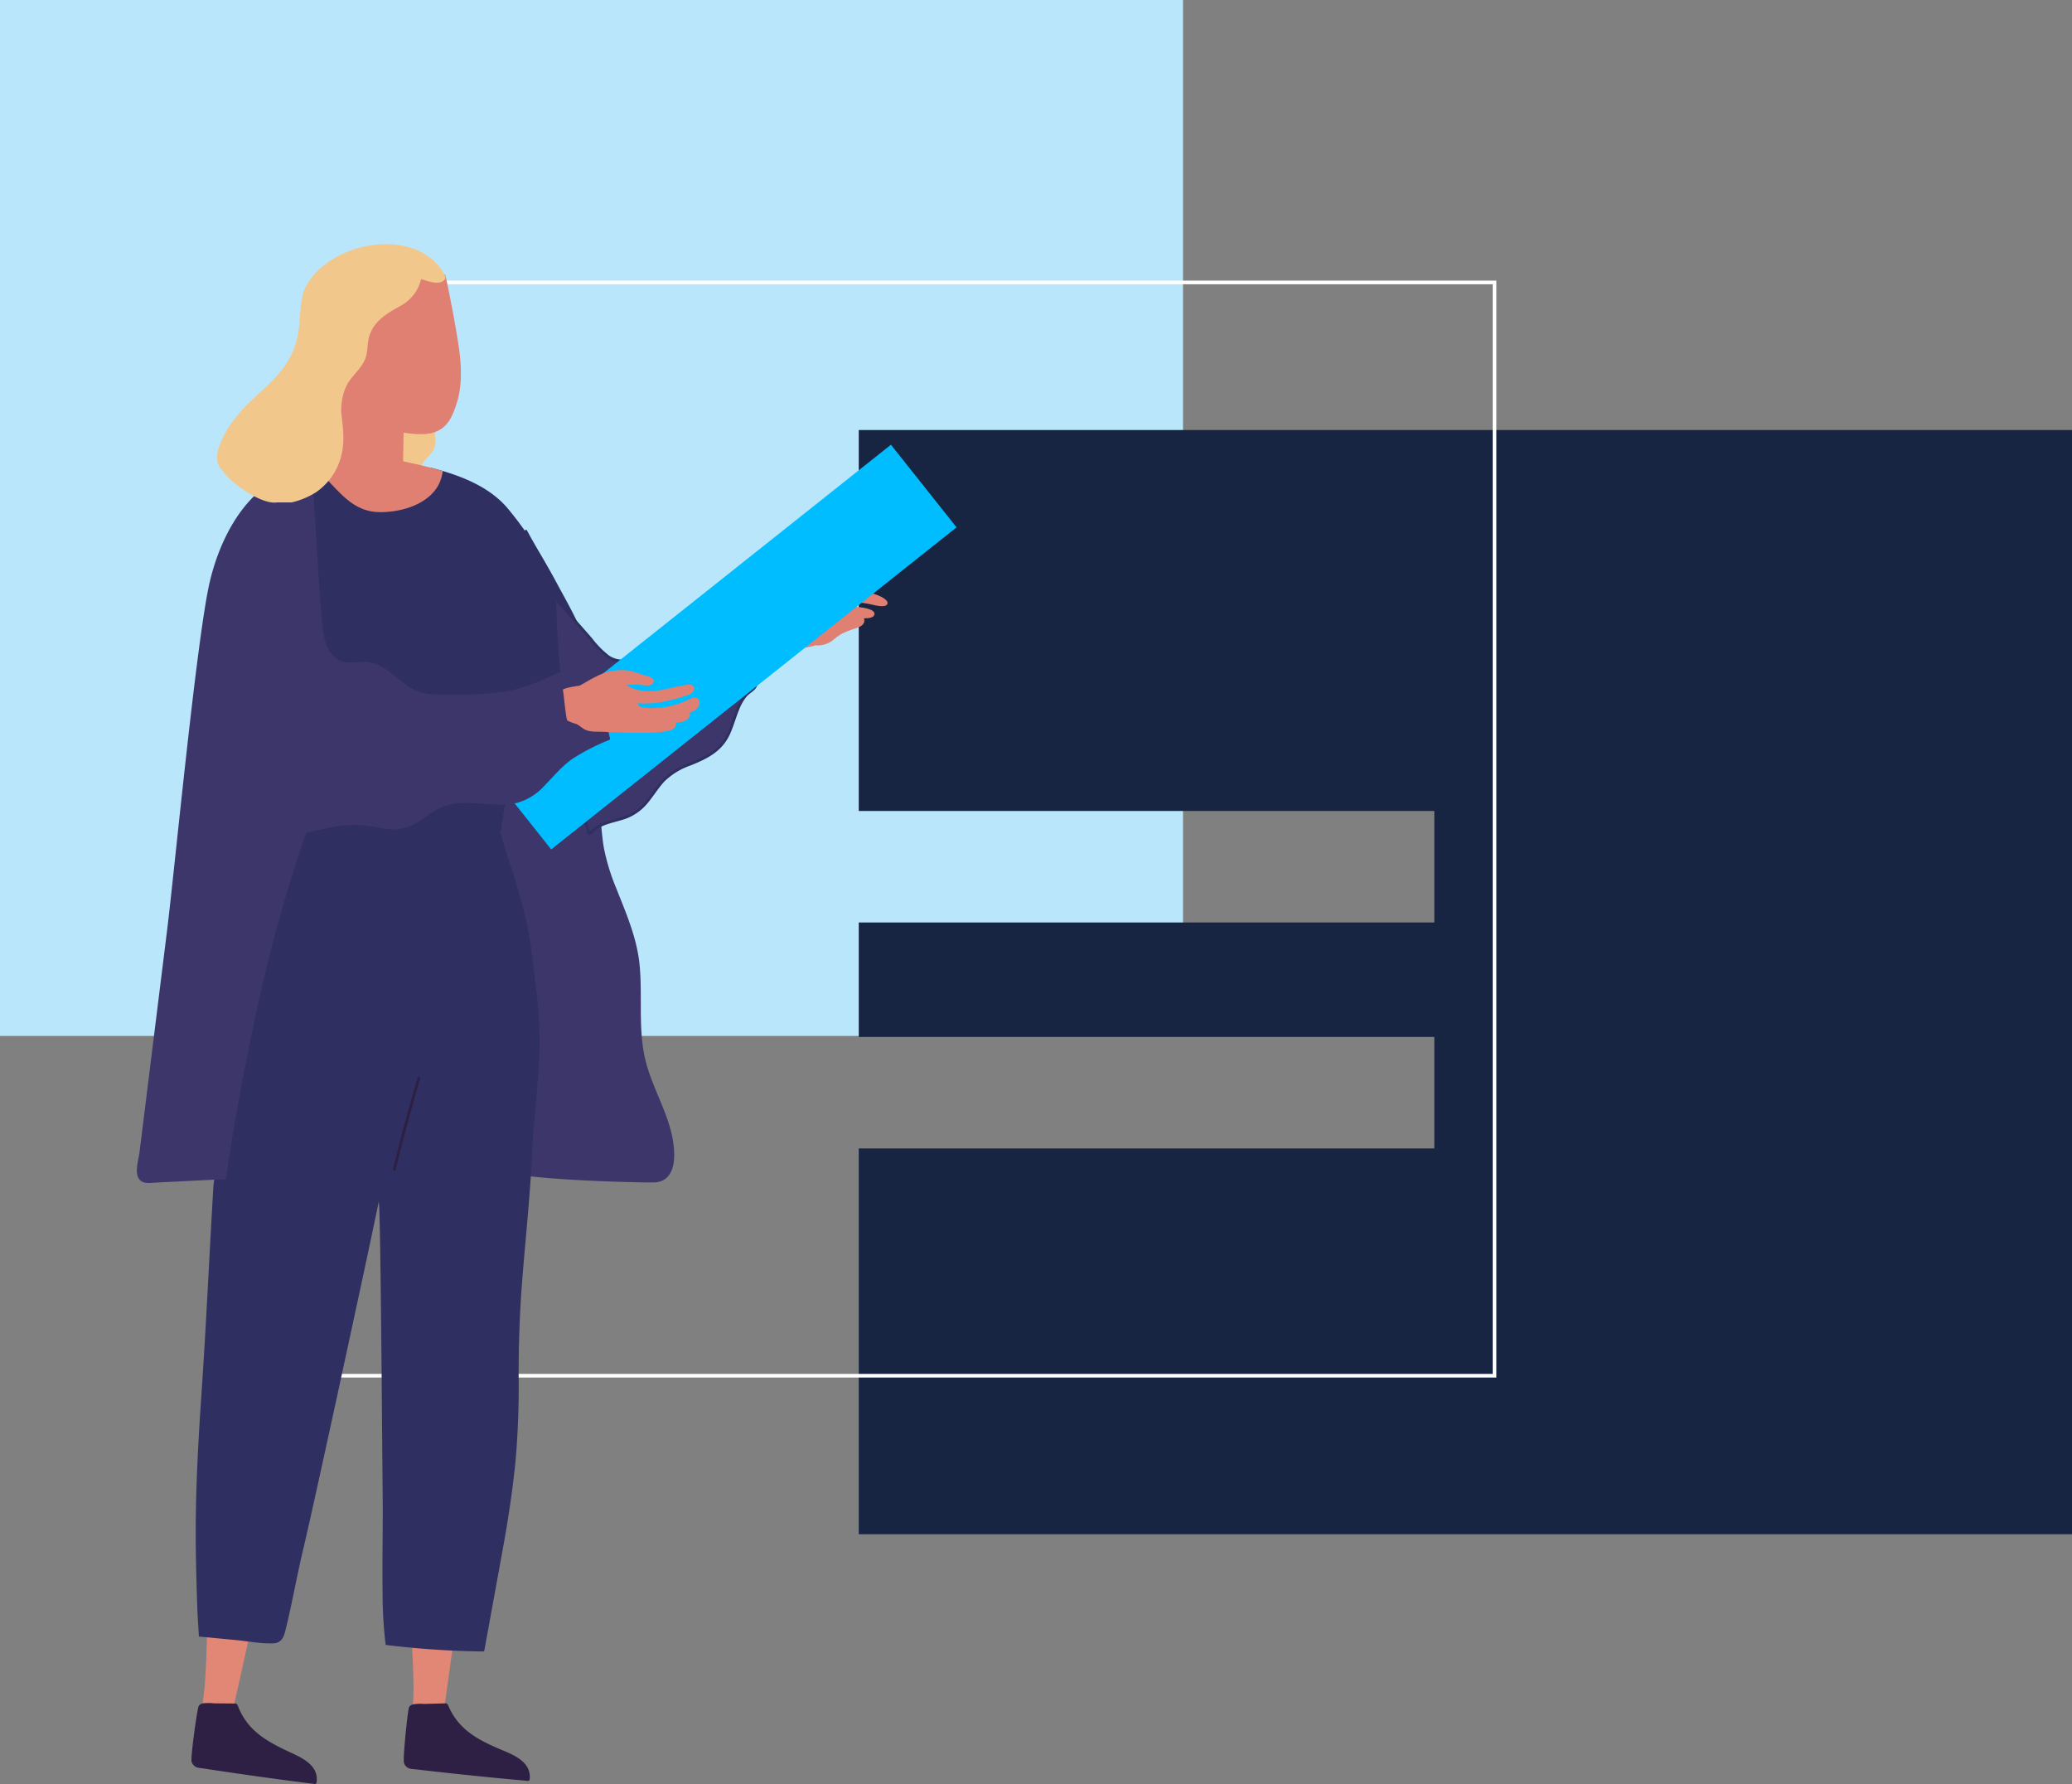 <svg xmlns="http://www.w3.org/2000/svg" xmlns:xlink="http://www.w3.org/1999/xlink" width="568.699" height="489.535" viewBox="0 0 568.699 489.535">
  <rect x="0" y="0" width="568.699" height="489.535" fill="#808080" stroke="none"/>
  <defs>
    <clipPath id="clip-path">
      <rect id="Rectangle_669" data-name="Rectangle 669" width="224.973" height="422.535" fill="none"/>
    </clipPath>
  </defs>
  <g id="Illustration" transform="translate(-758.301 -207)">
    <path id="Path_743" data-name="Path 743" d="M0,0H324.7V284.268H0Z" transform="translate(758.301 207)" fill="#b9e6fa"/>
    <path id="Subtraction_30" data-name="Subtraction 30" d="M-15599.437,7524h-333v-105.86h157.975v-30.606h-157.975v-31.4h157.975v-30.6h-157.975V7221h333v303Z" transform="translate(16926.438 -6896)" fill="#172542"/>
    <g id="Group_66" data-name="Group 66" transform="translate(-232.482 254.396)">
      <g id="Rectangle_89" data-name="Rectangle 89" transform="translate(1080.482 29.604)" fill="none" stroke="#fff" stroke-width="1">
        <rect width="321" height="301" stroke="none"/>
        <rect x="0.5" y="0.5" width="320" height="300" fill="none"/>
      </g>
    </g>
    <g id="Group_2401" data-name="Group 2401" transform="translate(795.875 274)">
      <g id="Group_2400" data-name="Group 2400" clip-path="url(#clip-path)">
        <path id="Path_7264" data-name="Path 7264" d="M11.29,62.434c2.492-2.213,4.762-4.647,7.127-6.987,1.626-.449,3.271-.837,4.889-1.3a10.691,10.691,0,0,0,1.782-.683c.2.49.388.98.587,1.47Q28.348,61.5,31.26,67.949c1.54,3.415,3.612,9.442,8.458,8.294,2.151-.509,4.2-2.059,6.081-3.156l6.05-3.525,12.1-7.055q6.054-3.525,12.1-7.053c.429-.25.972-.66,1.552-1.056a12.018,12.018,0,0,1,2.069-2.6,7.585,7.585,0,0,1,.749-.6,22.879,22.879,0,0,1,4.692-4.2C88.189,45,91.278,44.7,94.849,44.863c.74.033,6.128-.472,5.176,1.4-.472.927-2.609,1.1-3.454,1.347l-.941.281q1.692-.055,3.386-.014a35.636,35.636,0,0,1,9.647.439,14.826,14.826,0,0,1,4.331,1.3c.521.281,1.866.986,1.821,1.756-.1,1.686-4.292.384-5.125.242a41.119,41.119,0,0,0-9.867-.531c-.111.377-.236.751-.353,1.128,3.745-.049,12.334.006,11.729,2.354-.226.872-1.628,1.009-2.881.995a1.441,1.441,0,0,1,.127.543c.053,1.446-1.577,1.93-2.67,2.311a25.966,25.966,0,0,0-3.534,1.4,21.662,21.662,0,0,0-2.728,1.989,6.852,6.852,0,0,1-4.543,1.171,6.232,6.232,0,0,1-1.13.324,25.674,25.674,0,0,1-7.966.537,35.284,35.284,0,0,0-5.23.172c-2.34,2.83-5.094,5.41-7.621,8.043C67.406,77.91,61.709,84.065,54.672,88.236c-6.438,3.817-15.638,6.719-22.916,4.161C25.218,90.1,21.8,83.663,18.1,78.066c-2.721-4.112-5.246-8.357-7.845-12.545-.338-.548-.677-1.091-1.015-1.637a11.294,11.294,0,0,0,2.055-1.45" transform="translate(91.216 47.104)" fill="#e08073"/>
        <path id="Path_7265" data-name="Path 7265" d="M73.715,21.526c3.017-4.76,7.373-7.867,13.043-8.491,6.913-.759,13.7,1.909,20.156,4.143-.031-.18-.064-.359-.094-.537-.084-.472.638-.675.722-.2.059.336.121.673.178,1.011l.449.154c.455.152.26.878-.2.722l-.109-.035c.595,3.6.956,7.317-.318,10.8-.849,2.324-2.26,4.3-2.219,6.877.029,1.967.74,3.929.248,5.892-.406,1.606-1.585,2.6-2.65,3.788-1.934,2.157-1.222,4.4-1.645,6.977-.591,3.607-4.358,5.4-5.25,8.851a.377.377,0,0,1-.55.226c-6.079-3.242-12.527-6.179-18.2-10.111-4.635-3.212-8.5-7.393-8.829-13.281-.324-5.822,2.192-11.942,5.26-16.782" transform="translate(-23.789 13.56)" fill="#f2c78c"/>
        <path id="Path_7266" data-name="Path 7266" d="M67.466,124.711c8.341,2.752,9.684,5.109,17.088,9.577.006-.1.016-.2.023-.306.035-.472.792-.529.757-.053-.018.265-.041.531-.059.8,1.639,1.007,3.261,2.039,4.848,3.125.379.26,0,.925-.383.66-1.483-1.017-3-1.985-4.528-2.931q-3.959,54.865-11.089,109.659-2,15.307-4.241,30.6a.414.414,0,0,1-.363.3c-3.255.539-7.137.408-7.4-3.466-.162-2.375.092-4.852.082-7.244q-.018-4.085-.221-8.154c-.537-10.794-2.52-50.031-2.929-60.152-.445-11.011,1.637-22.254,3.031-33.265q2.455-19.381,4.91-38.759c.025-.207.219-.474.476-.39" transform="translate(13.717 131.036)" fill="#e28675"/>
        <path id="Path_7267" data-name="Path 7267" d="M58.451,196.812a1.32,1.32,0,0,1,.9-1.179,1.424,1.424,0,0,1,.328-.117,12.63,12.63,0,0,1,3.066-.117c1.577-.047,3.154-.082,4.742-.127.4-.008.794-.025,1.19-.033a.411.411,0,0,1,.39.232.386.386,0,0,1,.178.187c2.617,6.325,7.445,9.171,13.329,11.753,3.849,1.688,9.694,3.456,9.089,8.737a.467.467,0,0,1-.5.367q-15.621-1.394-31.169-3.214a5.058,5.058,0,0,1-1.036-.121c-.08-.012-.166-.016-.246-.031a.352.352,0,0,1-.242-.125,2.173,2.173,0,0,1-1.292-1.46c-.355-1.183.931-13.316,1.274-14.752" transform="translate(16.133 205.167)" fill="#2d2044"/>
        <path id="Path_7268" data-name="Path 7268" d="M99.217,124.433c8.091,3.417,9.241,5.874,16.259,10.925.016-.1.033-.2.047-.3.072-.472.831-.466.759.006-.039.265-.084.525-.123.79,1.553,1.136,3.087,2.295,4.58,3.507.357.291-.074.925-.437.63-1.395-1.136-2.828-2.223-4.276-3.29q-8.371,54.367-19.9,108.408-3.227,15.1-6.7,30.16a.415.415,0,0,1-.386.267c-3.288.273-7.149-.17-7.1-4.052.033-2.381.484-4.828.667-7.213q.311-4.076.439-8.146c.334-10.8,1.524-50.072,1.932-60.192.445-11.009,3.427-22.051,5.708-32.912Q94.7,143.9,98.71,124.783c.043-.207.258-.455.507-.351" transform="translate(-63.958 130.734)" fill="#e28675"/>
        <path id="Path_7269" data-name="Path 7269" d="M87.46,196.55A1.328,1.328,0,0,1,88.4,195.4a1.684,1.684,0,0,1,.332-.1,12.8,12.8,0,0,1,3.068-.008c1.579.012,3.156.033,4.744.043.4.008.794.006,1.19.014a.4.4,0,0,1,.381.244.377.377,0,0,1,.172.191c2.387,6.415,7.11,9.436,12.9,12.227,3.788,1.825,9.563,3.8,8.769,9.057a.467.467,0,0,1-.511.351q-15.563-1.956-31.032-4.333a5.311,5.311,0,0,1-1.034-.158c-.078-.014-.164-.023-.242-.039a.357.357,0,0,1-.238-.135,2.157,2.157,0,0,1-1.239-1.505c-.312-1.194,1.409-13.273,1.8-14.7" transform="translate(-70.647 205.113)" fill="#2d2044"/>
        <path id="Path_7270" data-name="Path 7270" d="M43.666,47.533c.043.014.088.035.133.047a15.443,15.443,0,0,0,11.659-1.526c3.066-1.795,6.224-5.468,6.952-9.042.09-.439.158-.884.23-1.327a100.627,100.627,0,0,1,27.7,56.831c.964,7.412.714,14.791.632,22.242a71.65,71.65,0,0,0,.79,13.072,57.75,57.75,0,0,0,3.406,11.29c2.758,7,5.775,13.771,6.475,21.339.765,8.246-.359,16.637,1.323,24.8,1.5,7.3,5.574,13.747,7.352,20.96,1.161,4.7,2.106,13.644-4.881,13.747-3.435.051-36.1-.554-42.861-3.443-13.724-5.861-13.87-23.011-13.587-35.451a229.922,229.922,0,0,0-4.59-51.643c-1.7-8.267-3.776-16.46-5.092-24.8a123.3,123.3,0,0,1-1.462-23.076,125.369,125.369,0,0,1,5.82-34.026" transform="translate(36.348 37.5)" fill="#3c366b"/>
        <path id="Path_7271" data-name="Path 7271" d="M57.412,236.5c1.319-19.03,2.145-38.1,3.292-57.139,3.087-20.874,7.824-48.074,13.808-65.869,2.162-6.423,3.724-13.029,5.679-19.514q.415-2.676.788-5.359c.363-2.646.677-5.3.964-7.953,10.792.162,21.62,1.12,32.389.08,6.118-.593,12.529-1.329,18.277-3.646,1.54-.619,3.074-1.347,4.627-1.985.144-.053.316-.113.5-.178q.5,2.513,1,5.031c1.753,7.246,2.931,9.167,6.68,22.414,2.33,8.23,2.884,15.96,4.007,24.452a120.256,120.256,0,0,1,.123,25.882q-.594,7.149-1.233,14.292c-.449,13.474-2,26.876-3.007,40.324-.6,8.05-.837,16.091-.857,24.163a235.391,235.391,0,0,1-.882,24.085c-.923,8.765-2,15.718-3.575,24.383q-2.476,13.594-4.951,27.19a.376.376,0,0,1-.361.275q-10.183-.111-20.328-1.1c-2.123-.211-4.262-.422-6.386-.7q-.074-.615-.152-1.239a119.282,119.282,0,0,1-.7-12.867c-.129-9.065.113-18.134.021-27.2-.193-18.786-.527-72.846-1-79.538-.018-.281-.043-.564-.062-.849-1.331,6.807-17.512,81.944-20.788,95.615-1.637,6.833-3.121,15.248-4.834,22.065-.5,2.01-1.109,3.482-3.4,3.579-3.349.14-6.9-.587-10.24-.9l-10.121-.964c-.119-2.559-.345-5.133-.433-7.744-.2-6.05-.425-13.681-.437-19.731-.027-13.121.691-26.259,1.6-39.348" transform="translate(-39.678 78.741)" fill="#2f2f61"/>
        <path id="Path_7272" data-name="Path 7272" d="M89.156,78.229l0,.018c-.039-.008-.035-.014,0-.018" transform="translate(-46.978 82.207)" fill="#2d2044"/>
        <path id="Path_7273" data-name="Path 7273" d="M53.359,46.213a15.8,15.8,0,0,1,5.271-8.5c2.933-2.24,6.7-3.388,10.129-4.664,1.981-.732,3.983-1.446,6-2.1,1.325-.429,2.656-.833,4-1.2A10.311,10.311,0,0,0,82.018,31.5c-2.471-.794.669.248.894.345.831.351,1.661.734,2.512,1.036.662.238,1.343.422,2.026.6A10.146,10.146,0,0,0,97.736,37a10.774,10.774,0,0,0,7.611-6.9c1.056.275,2.114.56,3.169.872,6.868,2.055,13.5,5.047,17.949,10.408,11.577,13.96,16.983,28.523,17.83,32.9a.385.385,0,0,1-.263.466c-1.124.195-7.221,1.71-9.169,2.16-1.821.429-6.719,1.874-6.719,2.806,0,5.076.226,16.358-.014,21.45-.248,5.115-.841,10.205-1.575,15.273q-.529,3.612-1.132,7.2c-.234,1.431-.427,2.888-.72,4.311-.15.736.135,1.5-.457,2.041-.923.824-56.6.931-57.8,1.124C65.109,122.987,51.874,81,51.515,72.021c-.345-8.488-.5-17.553,1.844-25.808" transform="translate(-24.577 31.26)" fill="#2f2f61"/>
        <path id="Path_7274" data-name="Path 7274" d="M75.252,22.4c1-3.731,1.192-8,2.769-11.544.894-2.012,2.459-3.23,4.85-4.647,2.771-1.637,4.805-2.8,8.212-2.922a9.635,9.635,0,0,1,4.809.909,12.658,12.658,0,0,0,4.258.724c.5,2.057.972,4.545,1.514,7.289.195,1,.383,1.973.556,2.9.076.392.15.773.217,1.148q.191,1.071.359,2.016c.451,2.549.728,4.3.728,4.3.968,5.564,1.538,11.944-.15,17.4-1.53,4.92-3.082,7.281-6.7,8.37-1.829.554-8.712.98-16.63-2.955a62.974,62.974,0,0,1-6.118-2.91,10.862,10.862,0,0,1-3.583-4.153c-.345-.623-.646-1.253-.939-1.883-.3-.675-.605-1.343-.906-2.018-.585-1.325-1.163-2.674-1.708-4.04-.156-.4-.3-.8-.449-1.194A8.725,8.725,0,0,0,75.252,22.4" transform="translate(-15.521 3.434)" fill="#e08073"/>
        <path id="Path_7275" data-name="Path 7275" d="M93.159,24.362c-.6-.289-1.2-.578-1.8-.865-.24.552-.628,22.529-.648,23.277a16.871,16.871,0,0,1-7.17,2.176c-2.8.328-8.285-.511-10.751-2.012-.562-13.56.619-31.571,1.034-31.878,1.491-1.116,3.009-.086,4.493.558.79.34,1.571.685,2.35,1.04,3.039,1.374,4.563,2.832,7.58,4.292.636.308,1.267.609,1.909.913l0,.008c.269.131.546.26.816.392.041-.1.084-.2.123-.306a.427.427,0,1,1,.773.359c-.047.109-.092.205-.139.312.574.273,1.153.556,1.733.826.49.232.193,1.138-.3.909" transform="translate(-17.712 15.305)" fill="#e08073"/>
        <path id="Path_7276" data-name="Path 7276" d="M46.984,68.658c.593-10.164,5.919-19.9,4.1-30.2-.014-.072.41-.474.64-.049,2.666,4.979,5.408,9.292,8.076,14.272,2.4,4.471,4.971,8.9,6.95,13.579a40.619,40.619,0,0,1,2.5,8.648c3.788,9.5,6.025,19.563,2.533,29.573a.381.381,0,0,1-.461.263A20.592,20.592,0,0,1,62.433,98.7c-4.514.09-8.948-.7-12.4-3.847.338,1.649.7,3.283,1.077,4.893.111.47-.613.669-.722.2-2.371-10.1-4.009-20.89-3.4-31.29" transform="translate(55.358 40.164)" fill="#2f2f61"/>
        <path id="Path_7277" data-name="Path 7277" d="M91.316,28.844a.392.392,0,0,1,.3.6c3.509.765,7.244,1.581,10.911,2.67C101.634,40.278,92.5,43.45,85.3,43.405c-4.4-.031-7.512-1.928-10.595-4.889a77.576,77.576,0,0,1-5.939-6.434c7.289-2.361,14.824-3.964,22.547-3.238" transform="translate(-18.589 30.126)" fill="#e08073"/>
        <path id="Path_7278" data-name="Path 7278" d="M36.025,111.04a259.162,259.162,0,0,1-9.21-63.045.377.377,0,0,1,.64-.265L36.7,58.282a26.432,26.432,0,0,0,4.774,4.867c2.225,1.489,4.795,1.434,7.293.765,4.389-1.171,8.642-3.183,12.875-4.82l13.3-5.144a.4.4,0,0,1,.371-.125.337.337,0,0,1,.369.377q2.089,5.1,4.176,10.207c.654,1.6,1.39,3.2,1.975,4.828a2.243,2.243,0,0,1-.178,2.387c-.669.857-1.741,1.364-2.461,2.2a13.322,13.322,0,0,0-2.082,3.583C76.2,79.572,75.6,81.852,74.659,84c-2.1,4.817-6.025,6.751-10.679,8.638a19.63,19.63,0,0,0-7.313,4.452c-1.86,1.987-3.222,4.374-5.016,6.415a13.652,13.652,0,0,1-6.538,4.1c-2.916.9-6.1,1.37-8.273,3.667a.362.362,0,0,1-.33.33c-.289.187-.658-.195-.5-.523l.018-.039" transform="translate(87.892 50.04)" fill="#2f2f61"/>
        <path id="Path_7279" data-name="Path 7279" d="M36.025,111.04a259.162,259.162,0,0,1-9.21-63.045.377.377,0,0,1,.64-.265L36.7,58.282a26.432,26.432,0,0,0,4.774,4.867c2.225,1.489,4.795,1.434,7.293.765,4.389-1.171,8.642-3.183,12.875-4.82l13.3-5.144a.4.4,0,0,1,.371-.125.337.337,0,0,1,.369.377q2.089,5.1,4.176,10.207c.654,1.6,1.39,3.2,1.975,4.828a2.243,2.243,0,0,1-.178,2.387c-.669.857-1.741,1.364-2.461,2.2a13.322,13.322,0,0,0-2.082,3.583C76.2,79.572,75.6,81.852,74.659,84c-2.1,4.817-6.025,6.751-10.679,8.638a19.63,19.63,0,0,0-7.313,4.452c-1.86,1.987-3.222,4.374-5.016,6.415a13.652,13.652,0,0,1-6.538,4.1c-2.916.9-6.1,1.37-8.273,3.667a.362.362,0,0,1-.33.33c-.289.187-.658-.195-.5-.523Z" transform="translate(87.892 50.04)" fill="#3c366b" stroke="#2f2f61" stroke-miterlimit="10" stroke-width="0.75"/>
        <path id="Path_7281" data-name="Path 7281" d="M85.947,47.871C89.684,52.5,93.71,57.334,99.6,59.149c.459.142.265.865-.2.724C93.378,58.015,89.245,53.138,85.416,48.4c-.3-.373.228-.906.531-.529" transform="translate(-49.883 50.17)" fill="#2d2044"/>
        <path id="Path_7282" data-name="Path 7282" d="M89.629,73.863a39.985,39.985,0,0,0,8.583,6.589c3.677,1.887,7.719,2.133,11.774,1.874.482-.031.48.722,0,.751-3.977.252-7.945.027-11.6-1.7-3.53-1.667-6.448-4.358-9.288-6.979-.357-.328.174-.857.529-.531" transform="translate(-67.861 77.512)" fill="#2d2044"/>
        <path id="Path_7283" data-name="Path 7283" d="M51.339,84.858c3.5.293,13.573,1.116,13.429-4.321a71.186,71.186,0,0,0-1.013-7.98Q63.2,68.6,62.571,64.65c-.074-.472.646-.677.724-.2q.794,5.027,1.481,10.066.3,2.212.572,4.426a6.4,6.4,0,0,1-.156,3.607c-.8,1.667-2.773,2.32-4.446,2.652a33.96,33.96,0,0,1-9.407.406c-.476-.039-.48-.792,0-.751" transform="translate(54.89 67.443)" fill="#2d2044"/>
        <path id="Path_7284" data-name="Path 7284" d="M71.785,136.72q3.107-12.6,6.749-25.059a.376.376,0,0,1,.724.2q-3.645,12.456-6.749,25.059c-.117.468-.839.269-.724-.2" transform="translate(-1.498 117.063)" fill="#2d2044"/>
        <rect id="Rectangle_668" data-name="Rectangle 668" width="28.953" height="142.09" transform="matrix(-0.622, -0.783, 0.783, -0.622, 113.713, 166.084)" fill="#00bdff"/>
        <path id="Path_7285" data-name="Path 7285" d="M47.088,217.516q.754-6.06,1.505-12.116,3.042-24.478,6.083-48.954c2.032-16.351,8.111-80.227,11.71-95.582C69.5,47.6,78.021,31.417,93.657,30.236c.076-.006.377.482.621,1.684,1.03,5.068,2.207,41.425,3.95,45.855.868,2.209,2.289,4.389,4.719,5.025s4.99-.332,7.461.176c3.544.73,6.228,3.429,9.024,5.523a16.1,16.1,0,0,0,4.766,2.658c2.6.8,5.523.615,8.22.64a89.461,89.461,0,0,0,15.074-.824c4.953-.8,9.151-2.635,13.651-4.75,3.671-1.723,7.721-2.258,9.723,1.885a74.865,74.865,0,0,1,5.361,15.726.379.379,0,0,1-.172.425,59.707,59.707,0,0,0-9.9,5.037c-3.091,2.092-5.345,4.924-7.933,7.555a15.929,15.929,0,0,1-7.42,4.664c-3.269.818-6.684.478-10,.234-3.8-.279-7.748-.484-11.274,1.22-2.888,1.4-5.262,3.675-8.218,4.951-3.16,1.36-6.364.878-9.633.236a31.216,31.216,0,0,0-13.452.406c-1.731.388-3.53.816-5.351,1.161-8.6,24.819-13.251,45.342-18.109,71.16q-2.218,11.773-3.9,23.636a.383.383,0,0,1-.363.275l-12.726.628-5.988.3c-1.192.057-2.689.326-3.829-.183-2.75-1.226-1.148-5.833-.878-8.017" transform="translate(-46.381 31.774)" fill="#3c366b"/>
        <path id="Path_7286" data-name="Path 7286" d="M38.883,61.269c.1-.035.207-.078.312-.119,2.57-1.436,5.232-3.183,8.091-3.81a16.622,16.622,0,0,1,4.483-.314,20.244,20.244,0,0,1,4.409,1.226c.831.238,4.368.839,2.721,2.506-.747.757-2.1.394-3.013.316a15.751,15.751,0,0,0-4.005.033c2.7,1.8,6.187,1.959,9.606,1.327,2.1-.388,4.155-.968,6.261-1.3.8-.129,2.1-.492,2.527.494.406.939-.451,1.686-1.2,2.036A30.963,30.963,0,0,1,63.481,65.3a26,26,0,0,1-8.5.8c-.371,1.8,6.187,1.263,7,1.134A29.292,29.292,0,0,0,68.027,65.5c.806-.314,2.43-1.417,3.355-.757a1.76,1.76,0,0,1,.137,2.348,3.959,3.959,0,0,1-2.338,1.532,1.424,1.424,0,0,1-.031,1.138c-.574,1.323-2.469,1.534-3.815,1.712a1.023,1.023,0,0,1,.07.681c-.269,1.317-2.482,1.546-3.478,1.719-3.607.617-14.342.166-16.477.055-1.585-.082-3.743.115-5.158-.7-.753-.437-1.376-1.048-2.166-1.434a14.963,14.963,0,0,1-2.465-.937c-.443-.336-1-7.147-1.263-8.433-.1-.492,4.45-1.177,4.483-1.155" transform="translate(82.528 59.891)" fill="#e08073"/>
        <path id="Path_7280" data-name="Path 7280" d="M90.791,70.875c-3.875.611-12.107-4.769-14.931-8.791-2.5-2.469-1.271-5.788,0-8.616,2.691-5.993,7.578-10.182,12.32-14.631,5.074-4.76,8.107-9.389,8.792-16.557.375-3.913.318-7.416,1.594-10.2a17.922,17.922,0,0,1,5.343-6.37c8.685-7.03,25.7-8.858,32.561,1.954.248.388.8,1.458.535,1.881-1.267,1.977-4.631.6-6.583.043a11.258,11.258,0,0,1-5.509,7.258c-2.5,1.413-5.027,2.762-6.874,5a9.555,9.555,0,0,0-2.063,4.292c-.3,1.565-.23,3.181-.687,4.721-.673,2.26-2.379,3.923-3.847,5.716-2.27,2.767-2.943,5.857-2.953,9.374v.014c.334,3.345.9,6.708.4,10.047a17.244,17.244,0,0,1-7.375,12.114,22.041,22.041,0,0,1-6.651,2.75" transform="translate(-52.417 0)" fill="#f2c78c"/>
      </g>
    </g>
  </g>
</svg>
